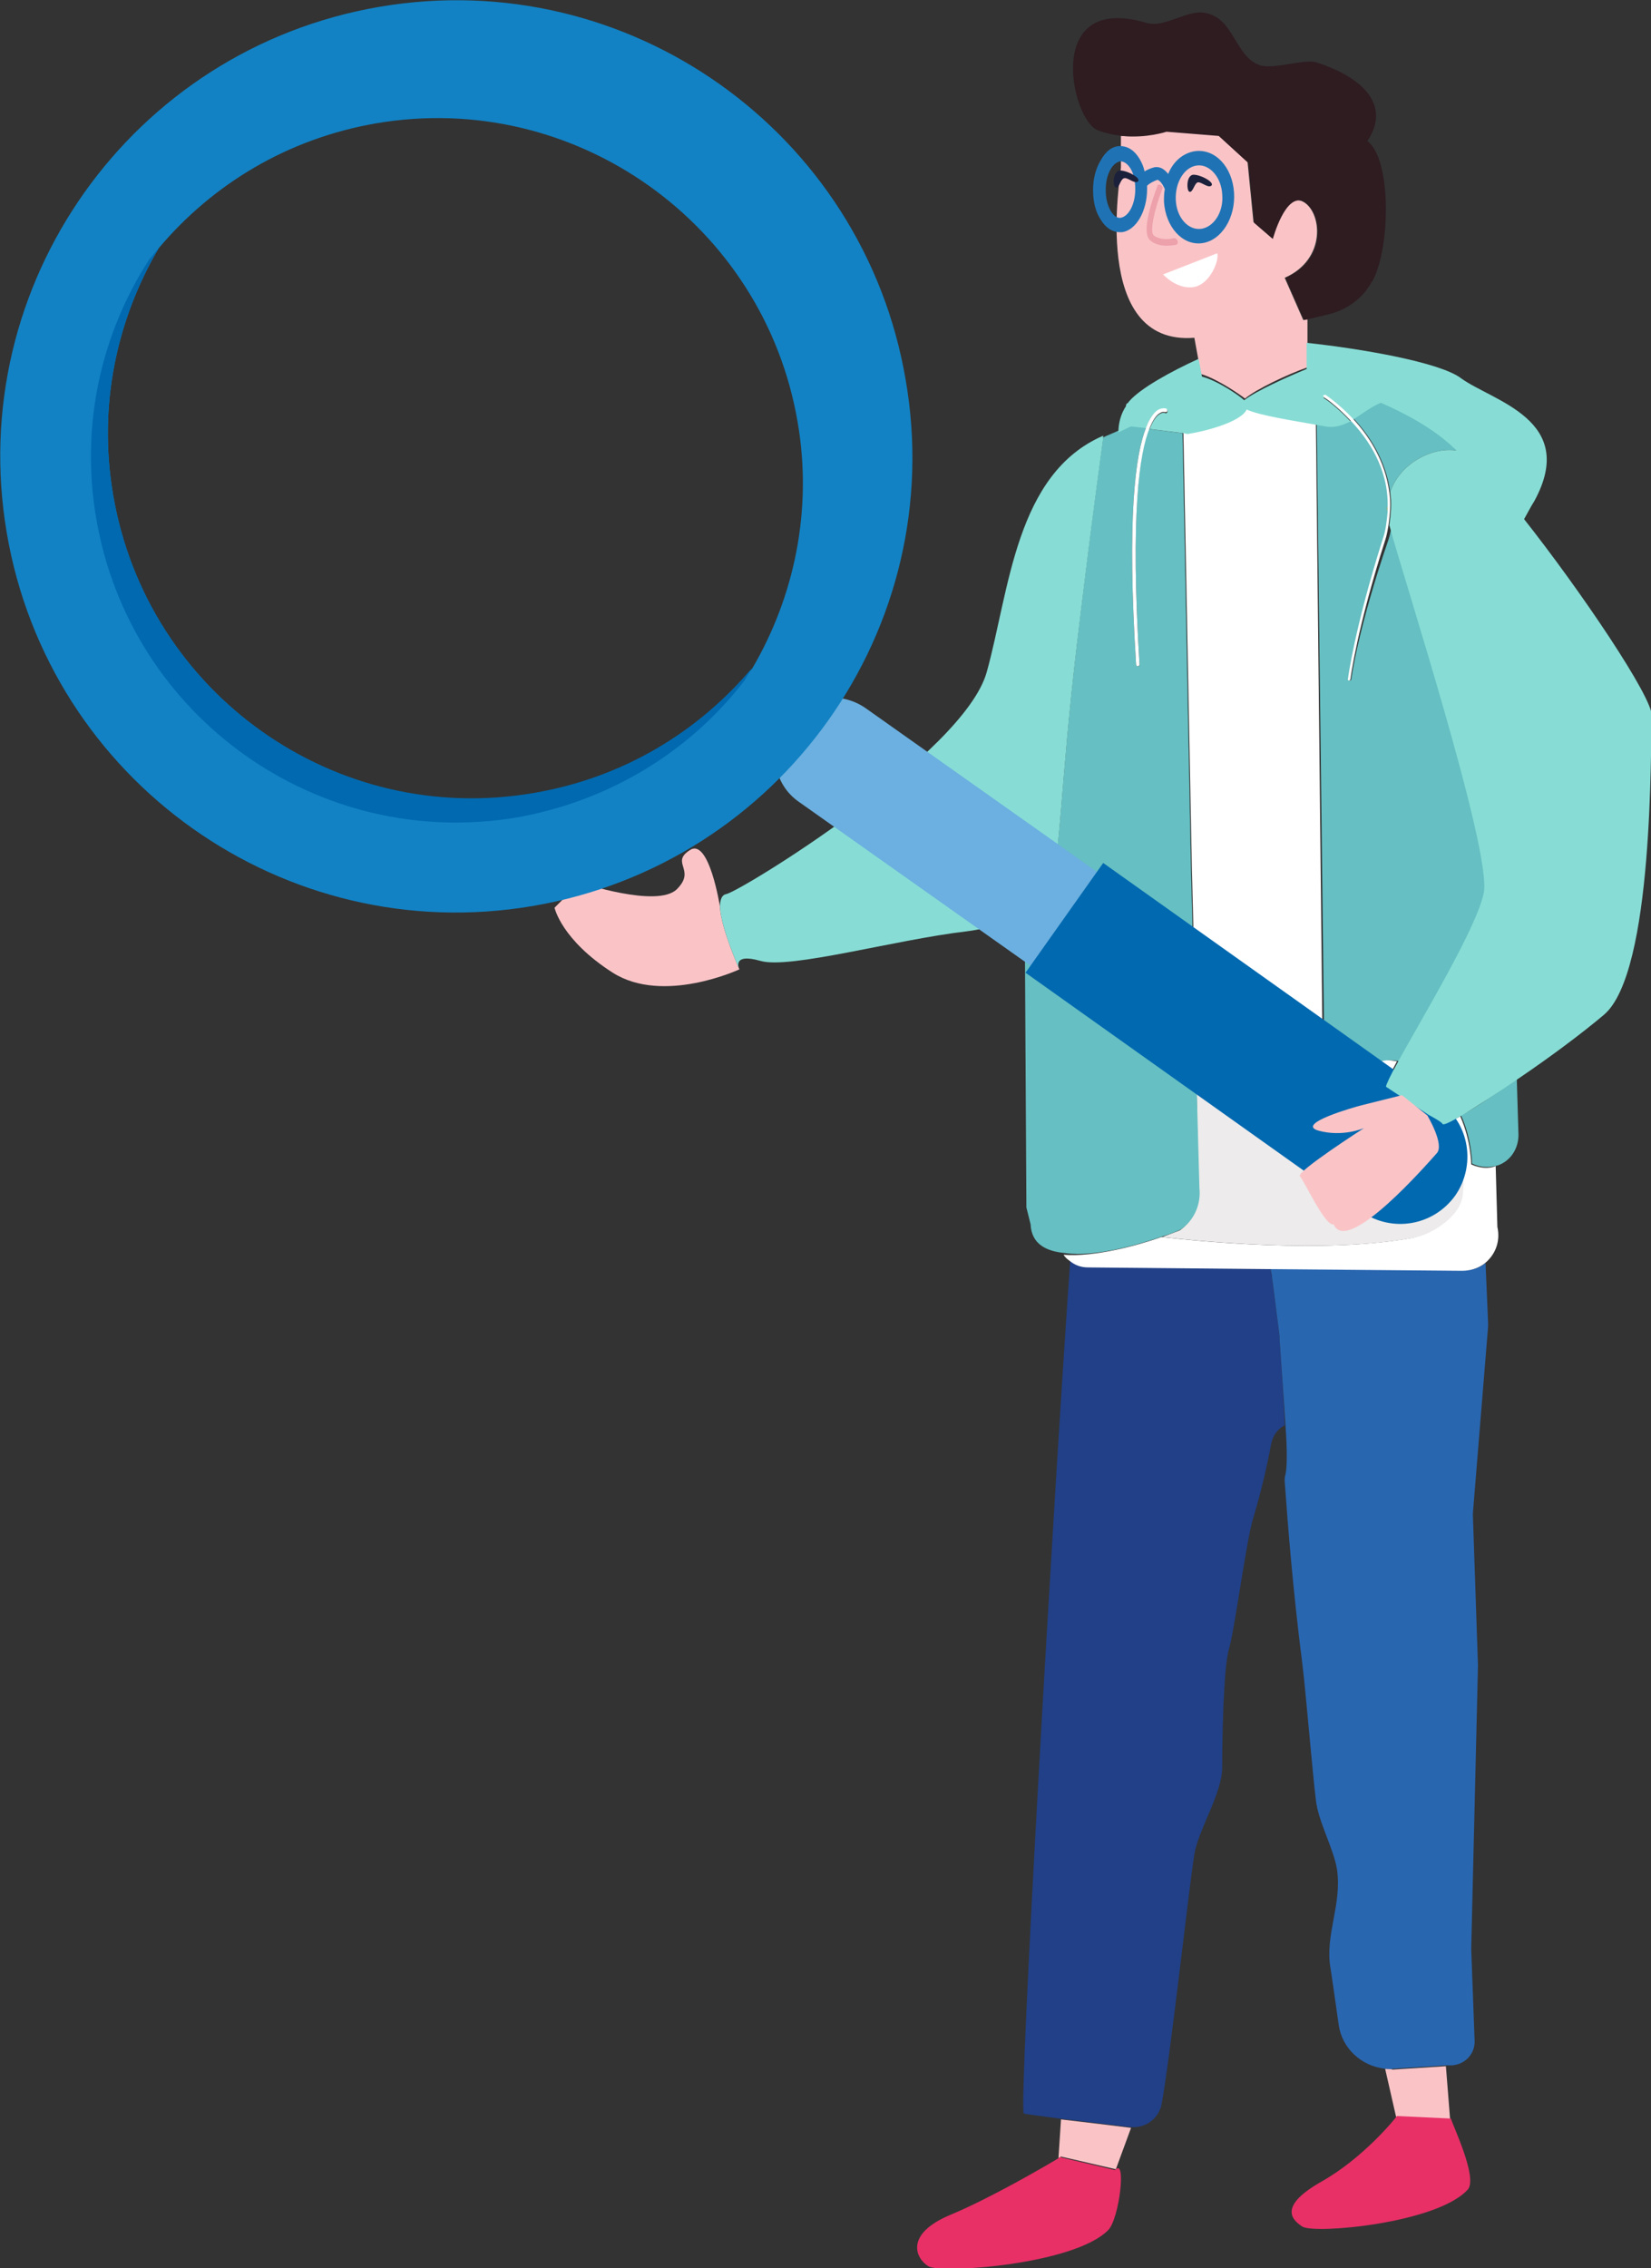 <?xml version="1.0" encoding="utf-8"?>
<!-- Generator: Adobe Illustrator 16.0.0, SVG Export Plug-In . SVG Version: 6.00 Build 0)  -->
<!DOCTYPE svg PUBLIC "-//W3C//DTD SVG 1.1//EN" "http://www.w3.org/Graphics/SVG/1.1/DTD/svg11.dtd">
<svg version="1.1" id="Calque_1" xmlns="http://www.w3.org/2000/svg" xmlns:xlink="http://www.w3.org/1999/xlink" x="0px" y="0px"
	 width="195.6px" height="268.6px" viewBox="-88 -124.6 195.6 268.6" style="enable-background:new -88 -124.6 195.6 268.6;"
	 xml:space="preserve">
<rect x="-88" y="-124.6" width="195.6" height="268.6" fill="#333333" stroke="none"/>
<style type="text/css">
<![CDATA[
	.st0{fill:#1282C4;}
	.st1{fill:#E83066;}
	.st2{fill:#1C213B;}
	.st3{fill:#87DDD5;}
	.st4{fill:#EDA1AB;}
	.st5{fill:#EDEBEB;}
	.st6{fill:#1F73B5;}
	.st7{fill:#214087;}
	.st8{fill:#F07396;}
	.st9{fill:#F59621;}
	.st10{fill:#2966B0;}
	.st11{fill:#FAC4C7;}
	.st12{fill:#995E8C;}
	.st13{fill:#2E1C21;}
	.st14{fill:#FFFFFF;}
	.st15{fill:#66BFC2;}
	.st16{fill:#6BB0E0;}
	.st17{fill:#0069B0;}
]]>
</style>
<g>
	<path class="st11" d="M76.1,120.4l1.3,5.7l0,0l6.4,0.3l-0.5-6.3l-6.3,0.4C76.7,120.4,76.4,120.4,76.1,120.4"/>
	<path class="st11" d="M37.4,131c0.2-0.1,0.3-0.2,0.3-0.2l6.5,1.5l1.8-4.9c-2.4-0.3-5.7-0.7-8.3-1L37.4,131z"/>
	<path class="st1" d="M37.4,131c-1.5,0.9-8,4.7-12.8,6.7c-5.5,2.3-4.1,5.2-2.6,6.1c1.5,0.9,17.3-0.2,21.3-4.3
		c1.3-1.3,2.2-8.7,0.8-7.1l-6.4-1.5C37.7,130.8,37.6,130.8,37.4,131"/>
	<path class="st1" d="M77.5,126c-0.2,0.3-4,5-9,7.8c-4.9,2.8-3.6,4.4-2.2,5.3c1.5,0.9,16-0.4,19.6-4.4c1.2-1.4-1.8-7.6-2-8.4
		L77.5,126L77.5,126z"/>
	<path class="st7" d="M63.6,33.8c-0.5-4-0.8-6.5-0.9-7c0-0.1,0-0.1,0-0.2l-0.2-0.9L41,25.4c-0.8,0-1.6-0.3-2.2-0.8
		c-1.8,25.3-6.2,100.9-5.5,101.1c0.3,0.1,2,0.3,4.2,0.6c2.6,0.3,5.9,0.7,8.3,1c0,0,0.1,0,0.1,0c1.7,0.2,3.3-0.9,3.7-2.6
		c1-5.2,3.2-25.3,3.9-29.7c0.5-3,3.3-7.2,3.3-10.3c0-2.5,0.1-11.6,0.8-14c0.7-2.4,2.1-13.2,2.9-15.6c0.9-3,1.6-6,2.1-8.7
		c0.2-1,0.8-1.8,1.6-2.2C64.1,41,63.8,37,63.6,34C63.6,33.9,63.6,33.8,63.6,33.8"/>
	<path class="st10" d="M66.3,72.5c0.4,3.2,1.2,12.9,1.6,16.1c0.3,2.6,2.1,5.7,2.5,8.2c0.6,4.1-1.4,7.7-0.8,11.5
		c0.2,1.2,0.6,4.1,1,6.9c0.4,2.8,2.7,4.9,5.5,5.2c0.3,0,0.6,0.1,0.9,0l6.3-0.4l0.7,0c1.6-0.1,2.8-1.4,2.7-3l-0.4-10.8l0.8-33.5
		c0,0,0-0.1,0-0.1l-0.6-17.7c0-0.1,0-0.2,0-0.3l1.8-22.1c0-0.1,0-0.3,0-0.4L88,25c-0.7,0.5-1.6,0.9-2.6,0.8l-22.9-0.2l0.2,0.9
		c0,0.1,0,0.1,0,0.2c0.1,0.5,0.4,3.1,0.9,7c0,0.1,0,0.2,0,0.3c0.2,3,0.5,7,0.7,10.3c0.2,2.6,0.2,4.8,0,5.7c-0.1,0.3-0.1,0.5-0.1,0.8
		C64.6,56.4,65.2,63.9,66.3,72.5"/>
	<path class="st11" d="M59.5-77.4L59.5-77.4c1.3-1.1,5.1-2.9,7.4-3.7l0-3.2l0-2.5l-0.5,0.1l-2.2-5c5-2.2,4.4-7.8,2.2-9
		c-2.2-1.3-3.7,4.3-3.7,4.3l-2.2-1.9l-0.7-7.1l-3.5-3.2l-6.2-0.5c0,0-2.5,0.8-5.3,0.6v3.7c0,0.9-3.7,21.2,8.7,20.2l0.4,2.2l0.4,2.1
		C56.3-79.7,59-77.8,59.5-77.4"/>
	<path class="st14" d="M86.3,13.3c0,0,0-2.8-1.3-5.7c-1.4,0.8-2.2,1.2-2.2,1l-1.2,3l-4.9-4.2l6.4,5.8c1,0.9,2.3,1.3,2.2,2.6
		l-0.1,1.1c-0.1,2.4-3.5,4.6-5.9,5.1c-10.3,1.9-25.3,0.4-29.7-0.1c-2.8,1-8,2.4-11.6,2.1c0.2,0.3,0.4,0.5,0.7,0.7
		c0.6,0.5,1.3,0.8,2.2,0.8l21.4,0.2l22.9,0.2c1,0,1.9-0.3,2.6-0.8c1.3-1,2-2.6,1.6-4.4l-0.2-7.2C88.5,13.8,87.4,13.8,86.3,13.3"/>
	<path class="st14" d="M68.8,1.1c-0.1-0.2-0.1-0.5-0.1-0.7l-0.8-74.8c-2.8-0.5-6.7-1.1-8.2-1.8c-0.8,1.5-5,2.7-7,2.9l-0.5-0.1
		l1,51.5l0.6,23.2c0.8-0.6,1.9-1,3-0.9L68.8,1.1z"/>
	<path class="st14" d="M81.1,7.4l1.7,1.1C82.8,8.3,82,7.9,81.1,7.4"/>
	<path class="st14" d="M72.8,2.4c-0.2,0.2-0.5,0.3-0.8,0.4c0.2,0.3,0.4,0.6,0.6,0.8l1.6,1.4l1.9-1c0-0.3,0.6-1.4,1.4-2.9
		C75.6,0.7,74.5,1.2,72.8,2.4"/>
</g>
<polygon class="st14" points="59.5,-77.4 59.5,-77.4 59.5,-77.4 "/>
<g>
	<path class="st5" d="M74.2,5.1l-1.6-1.4c-0.2-0.2-0.4-0.5-0.6-0.8c-1.3,0.4-2.8-0.4-3.2-1.7L56.7,0.5c-1.1,0-2.1,0.3-3,0.9L54,16.2
		c0.2,1.9-0.7,3.8-2.2,4.9c0,0-0.8,0.3-2.1,0.8c4.4,0.5,19.4,2,29.7,0.1c2.4-0.4,5.7-2.7,5.9-5.1l0.1-1.1c0.1-1.4-1.2-1.7-2.2-2.6
		l-6.4-5.8L74.2,5.1L74.2,5.1z"/>
	<path class="st15" d="M72.1-44.2c0,0.1-0.1,0.2-0.2,0.2h0c-0.1,0-0.2-0.1-0.1-0.2c0,0,0.8-6.1,4.1-16.5c0.4-1.2,0.5-2.3,0.6-3.3
		c0-0.2,0-0.4,0-0.6c0-4.5-2.3-8-4.4-10.2c-1,0.5-1.9,0.8-3,0.6c-0.4-0.1-0.7-0.1-1.1-0.2l0.9,74.8c0,0.3,0,0.5,0.1,0.7
		c0.4,1.4,1.9,2.1,3.3,1.7c0.2-0.1,0.5-0.2,0.8-0.4c1.7-1.2,2.8-1.7,4.8-1.3c3-5.3,9.4-15.9,10.2-20.1c0.9-5.1-9.6-37.4-11.2-43.5
		c-0.1,0.6-0.2,1.2-0.4,1.8C72.9-50.2,72.1-44.3,72.1-44.2"/>
	<path class="st15" d="M75.6-77.1c-1.2,0.6-2.3,1.4-3.3,2c1.9,2,3.9,5,4.4,8.8c1.2-3.6,5.3-5.5,8.1-4.9
		C82.4-73.8,78.8-75.7,75.6-77.1"/>
	<path class="st15" d="M85.1,7.5c1.3,2.9,1.3,5.7,1.3,5.7c1,0.5,2.1,0.5,3.1,0.2c1.4-0.5,2.4-1.9,2.4-3.6l-0.2-6.6
		C89.1,5,86.8,6.6,85.1,7.5"/>
	<path class="st13" d="M50.2-109l6.2,0.5l3.5,3.2l0.7,7.1l2.2,1.9c0,0,1.5-5.6,3.7-4.4c2.2,1.3,2.8,6.9-2.2,9l2.2,5l0.5-0.1l2.5-0.6
		c1.6-0.4,3.1-1.3,4.2-2.6c0.4-0.5,0.7-1,1-1.5c2-3.9,2.2-14.2-0.7-16.4c2.9-4.3-0.7-7.6-6-9.3c-1.4-0.5-5.2,0.9-6.8,0.3
		c-2.8-1-3-5.3-6.1-6.1c-2.3-0.7-5,1.8-7.3,1.1c-12.2-3.6-8.9,11.4-5.8,12.7c1,0.4,2,0.6,3,0.7C47.8-108.2,50.2-109,50.2-109"/>
	<path class="st15" d="M49.8,21.8c1.3-0.4,2.1-0.8,2.1-0.8c1.6-1.1,2.4-3,2.2-4.9L53.7,1.4l-0.6-23.2l-1-51.5l-4-0.5
		C47-71,45.9-63.8,47-45.9c0,0.1,0,0.2-0.2,0.2l0,0c-0.1,0-0.2-0.1-0.2-0.2c-1.1-17.4-0.1-24.9,1.2-28.1l-1.8-0.3
		c-0.5,0.2-1,0.4-1.5,0.7c-0.6,0.3-1.2,0.5-1.8,0.8c-0.2,1.4-1.3,9.1-3.1,24.3c-2,16.8-2,26-3,27c-0.6,0.6-1.1,2.7-3.2,4.5l0.2,35.4
		l0.5,2c0.1,2.3,1.8,3.2,4.1,3.4C41.8,24.3,46.9,22.8,49.8,21.8"/>
</g>
<path class="st8" d="M15.9-36.6L15.9-36.6L15.9-36.6z M15.9-36.6L15.9-36.6L15.9-36.6z"/>
<path class="st8" d="M15.5-36.4L15.5-36.4L15.5-36.4z M15.5-36.4L15.5-36.4L15.5-36.4z"/>
<g>
	<path class="st9" d="M76.3-64c0-0.2,0-0.4,0-0.6C76.4-64.4,76.3-64.2,76.3-64"/>
</g>
<polygon class="st11" points="74.2,5.1 76.8,7.3 81.6,11.5 82.8,8.5 81.1,7.4 76.1,4.1 74.2,5.1 "/>
<g>
	<path class="st11" d="M-6.3-23.9c-2.3,1.5,0.8,2.3-1.5,4.6c-2.3,2.3-11.5-0.8-11.5-0.8l-3,3c0,0,0.8,3.8,6.9,7.7
		C-9.4-5.6-0.4-9.8-0.4-9.8s-2.2-4.9-2.3-7.4C-2.7-17.2-4-25.5-6.3-23.9"/>
	<path class="st3" d="M36.6-21.4c1-1,1-10.2,3-27c1.8-15.1,2.9-22.8,3.1-24.3c0-0.2,0-0.3,0-0.3c-10.4,4.5-11.1,18.3-13.8,28
		S-0.3-19-2-18.7c-0.5,0.1-0.7,0.7-0.7,1.5c0.1,2.5,2.3,7.4,2.3,7.4s-1-2,2.5-1c3.5,1,15.9-2.5,24.4-3.5c3.3-0.4,5.5-1.5,6.9-2.6
		C35.5-18.7,36-20.8,36.6-21.4"/>
	<path class="st3" d="M47.8-73.9c0.4-1.2,0.9-1.8,1.3-2c0.6-0.4,1.1-0.2,1.1-0.2c0.1,0,0.2,0.2,0.1,0.3c0,0.1-0.2,0.2-0.3,0.1
		c0,0-0.3-0.1-0.7,0.2c-0.3,0.2-0.7,0.7-1.1,1.7l4,0.5l0.5,0.1c2-0.3,6.3-1.4,7-2.9c1.5,0.7,5.4,1.3,8.2,1.8
		c0.4,0.1,0.7,0.1,1.1,0.2c1.1,0.2,2-0.1,3-0.6c-1.6-1.7-3-2.7-3.1-2.7c-0.1-0.1-0.1-0.2-0.1-0.3s0.2-0.1,0.3,0c0.1,0,1.6,1,3.2,2.8
		c1.1-0.7,2.1-1.5,3.3-2c3.2,1.4,6.7,3.3,9.2,5.9l0,0c1.2,0.3,4.3,3.6,7.7,8c0.4-0.7,0.8-1.5,1.3-2.3c5.2-9.6-5-11.8-8.7-14.5
		c-2.5-1.9-11.8-3.5-18.3-4.2l0,3.1c-2.2,0.9-6,2.6-7.4,3.7v0v0c-0.5-0.5-3.1-2.3-5-2.8l-0.4-2.1c-3.3,1.5-6.9,3.5-8.2,5
		c-0.1,0.1-0.1,0.2-0.3,0.3l0,0c-0.1,0.1-0.1,0.2-0.1,0.3c-0.6,0.9-0.9,2-0.9,3.1c0.5-0.2,1-0.5,1.5-0.7L47.8-73.9z"/>
	<path class="st14" d="M49.3-75.6c0.4-0.3,0.7-0.2,0.7-0.2c0.1,0,0.3,0,0.3-0.1c0-0.1,0-0.2-0.1-0.3c0,0-0.5-0.2-1.1,0.2
		c-0.4,0.3-0.9,0.9-1.3,2c-1.3,3.2-2.3,10.7-1.2,28.1c0,0.1,0.1,0.2,0.2,0.2h0c0.1,0,0.2-0.1,0.2-0.2c-1.1-17.9,0-25.1,1.2-28
		C48.6-74.9,49-75.4,49.3-75.6"/>
	<path class="st14" d="M69.1-77.8c-0.1-0.1-0.2,0-0.3,0c-0.1,0.1,0,0.2,0.1,0.3c0.1,0,1.5,1,3.1,2.7c2.1,2.2,4.5,5.7,4.4,10.2
		c0,0.2,0,0.4,0,0.6c-0.1,1-0.2,2.2-0.6,3.3c-3.3,10.4-4.1,16.4-4.1,16.5c-0.1,0.1,0.1,0.2,0.1,0.2h0c0.1,0,0.2-0.1,0.2-0.2
		c0-0.1,0.8-6.1,4.1-16.4c0.2-0.6,0.3-1.2,0.4-1.8c0.2-1.4,0.3-2.7,0.1-3.9c-0.5-3.8-2.5-6.8-4.4-8.8C70.6-76.8,69.1-77.8,69.1-77.8
		"/>
	<path class="st4" d="M50.2-95.5c0.6,0,1-0.1,1.1-0.1c0.2,0,0.3-0.3,0.2-0.5c-0.1-0.2-0.2-0.3-0.4-0.3c0,0-1.4,0.4-2.4-0.3
		c-0.5-0.4,0-2.9,1-5.5c0.1-0.2,0-0.4-0.2-0.5c-0.2-0.1-0.4,0-0.4,0.2c-0.5,1.3-2,5.5-0.8,6.4C48.9-95.6,49.7-95.5,50.2-95.5"/>
	<path class="st6" d="M44.7-105.5c0.6,0,1,0.5,1.2,0.8c0.4,0.6,0.6,1.5,0.6,2.5c0,1.8-0.8,3.3-1.8,3.4c-0.6,0-0.9-0.5-1.1-0.8
		c-0.4-0.7-0.6-1.5-0.6-2.5c0-1,0.2-1.8,0.6-2.5C43.9-105.1,44.3-105.4,44.7-105.5L44.7-105.5z M56.8-101.6c0.2,2.1-1,3.9-2.5,4.1
		c-1.5,0.2-2.9-1.3-3-3.4c-0.1-2.1,1-3.9,2.5-4.1C55.3-105.2,56.7-103.6,56.8-101.6 M42.4-98.6c0.6,1,1.4,1.5,2.3,1.5
		c0.1,0,0.1,0,0.2,0c1.7-0.2,3-2.5,3-5.1c0-0.2,0-0.3,0-0.4c0.3-0.3,0.7-0.5,1.2-0.7c0.3,0,0.7,0.6,0.9,1.1c-0.1,0.5-0.1,1-0.1,1.5
		c0.2,3,2.2,5.2,4.5,4.9s4-3,3.8-6c-0.2-3-2.2-5.2-4.6-4.9c-1.4,0.2-2.6,1.2-3.2,2.7c-0.4-0.5-0.9-0.9-1.6-0.8
		c-0.4,0.1-0.9,0.3-1.2,0.5c-0.1-0.5-0.3-1-0.6-1.5c-0.6-1-1.4-1.5-2.3-1.5c-0.9,0-1.7,0.6-2.3,1.7c-0.6,1-0.9,2.2-0.9,3.5
		C41.5-100.7,41.8-99.5,42.4-98.6"/>
	<path class="st2" d="M55.5-102.6c-0.4,0.3-1.2-0.5-1.6-0.4c-0.4,0.1-0.6,1.3-1,1.1c-0.3-0.1-0.4-1.8,0.4-2
		C54.1-104,56-103,55.5-102.6"/>
	<path class="st2" d="M46.8-103.1c-0.4,0.3-1.2-0.5-1.6-0.4c-0.5,0.1-0.6,1.3-1,1.1c-0.4-0.1-0.4-1.8,0.4-2
		C45.4-104.5,47.3-103.5,46.8-103.1"/>
	<path class="st14" d="M56.2-94.6c0.3,0.7-0.8,3.7-2.8,4c-2,0.3-3.6-1.5-3.6-1.5L56.2-94.6z"/>
	<path class="st16" d="M14.6-40.7c-3.1-2.2-7.4-1.5-9.5,1.6c-2.2,3.1-1.5,7.4,1.6,9.5l28,19.8l7.9-11.1L14.6-40.7z"/>
	<path class="st17" d="M33.5-9.4l39.8,28.3c3.6,2.5,8.5,1.7,11.1-1.9c2.5-3.6,1.7-8.6-1.9-11.1L42.7-22.4L33.5-9.4z"/>
	<path class="st0" d="M1.1-45.4c-6.4,7.6-15.3,13-25.8,14.8c-23.5,4-45.9-11.8-49.9-35.4c-1.8-10.5,0.4-20.7,5.4-29.2
		c6.4-7.6,15.3-13,25.8-14.8c23.5-4,45.9,11.9,49.9,35.4C8.3-64.2,6.1-53.9,1.1-45.4 M-43-123.8c-29.4,5-49.2,32.9-44.2,62.3
		s32.9,49.2,62.3,44.2c29.4-5,49.3-32.9,44.2-62.3C14.3-109-13.6-128.8-43-123.8"/>
</g>
<path class="st12" d="M15.9-36.6L15.9-36.6L15.9-36.6z M15.9-36.6L15.9-36.6L15.9-36.6z"/>
<g>
	<path class="st17" d="M-74.6-66c-1.8-10.5,0.4-20.7,5.4-29.2c-0.4,0.4-0.7,0.9-1.1,1.3c-5.7,8.8-8.2,19.6-6.3,30.7
		c4,23.5,26.3,39.4,49.9,35.4C-15.6-29.8-6.2-35.7,0.2-44c0.3-0.5,0.6-1,0.9-1.5c-6.4,7.6-15.3,13-25.8,14.8
		C-48.3-26.6-70.6-42.5-74.6-66"/>
	<path class="st3" d="M92.5-63.2c-3.5-4.4-6.5-7.8-7.7-8h0c-2.8-0.6-6.9,1.3-8.1,4.9c0.2,1.2,0.1,2.5-0.1,3.9
		c1.6,6,12.1,38.4,11.2,43.5C87-14.8,80.5-4.1,77.6,1.2c-0.9,1.6-1.4,2.7-1.4,2.9l5,3.3c0.9,0.5,1.6,0.9,1.7,1.1
		c0.1,0.2,0.9-0.2,2.3-1c1.6-1,4-2.5,6.6-4.3c3.7-2.5,7.6-5.4,10.2-7.6c6-5,5.5-32,5.7-35.4C107.8-42,99.3-54.6,92.5-63.2"/>
	<path class="st11" d="M73.3,6.3c-0.8,0.2-7.9,2.2-5.1,3c2.9,0.8,5.4-0.3,5.4-0.3s-8.1,5.2-7.6,5.7s3,6,4,5.7
		c1.6,3.8,11.3-7.4,12.2-8.4c1-1-1.1-4.5-1.1-4.5l-3-2.4L73.3,6.3z"/>
</g>
</svg>
